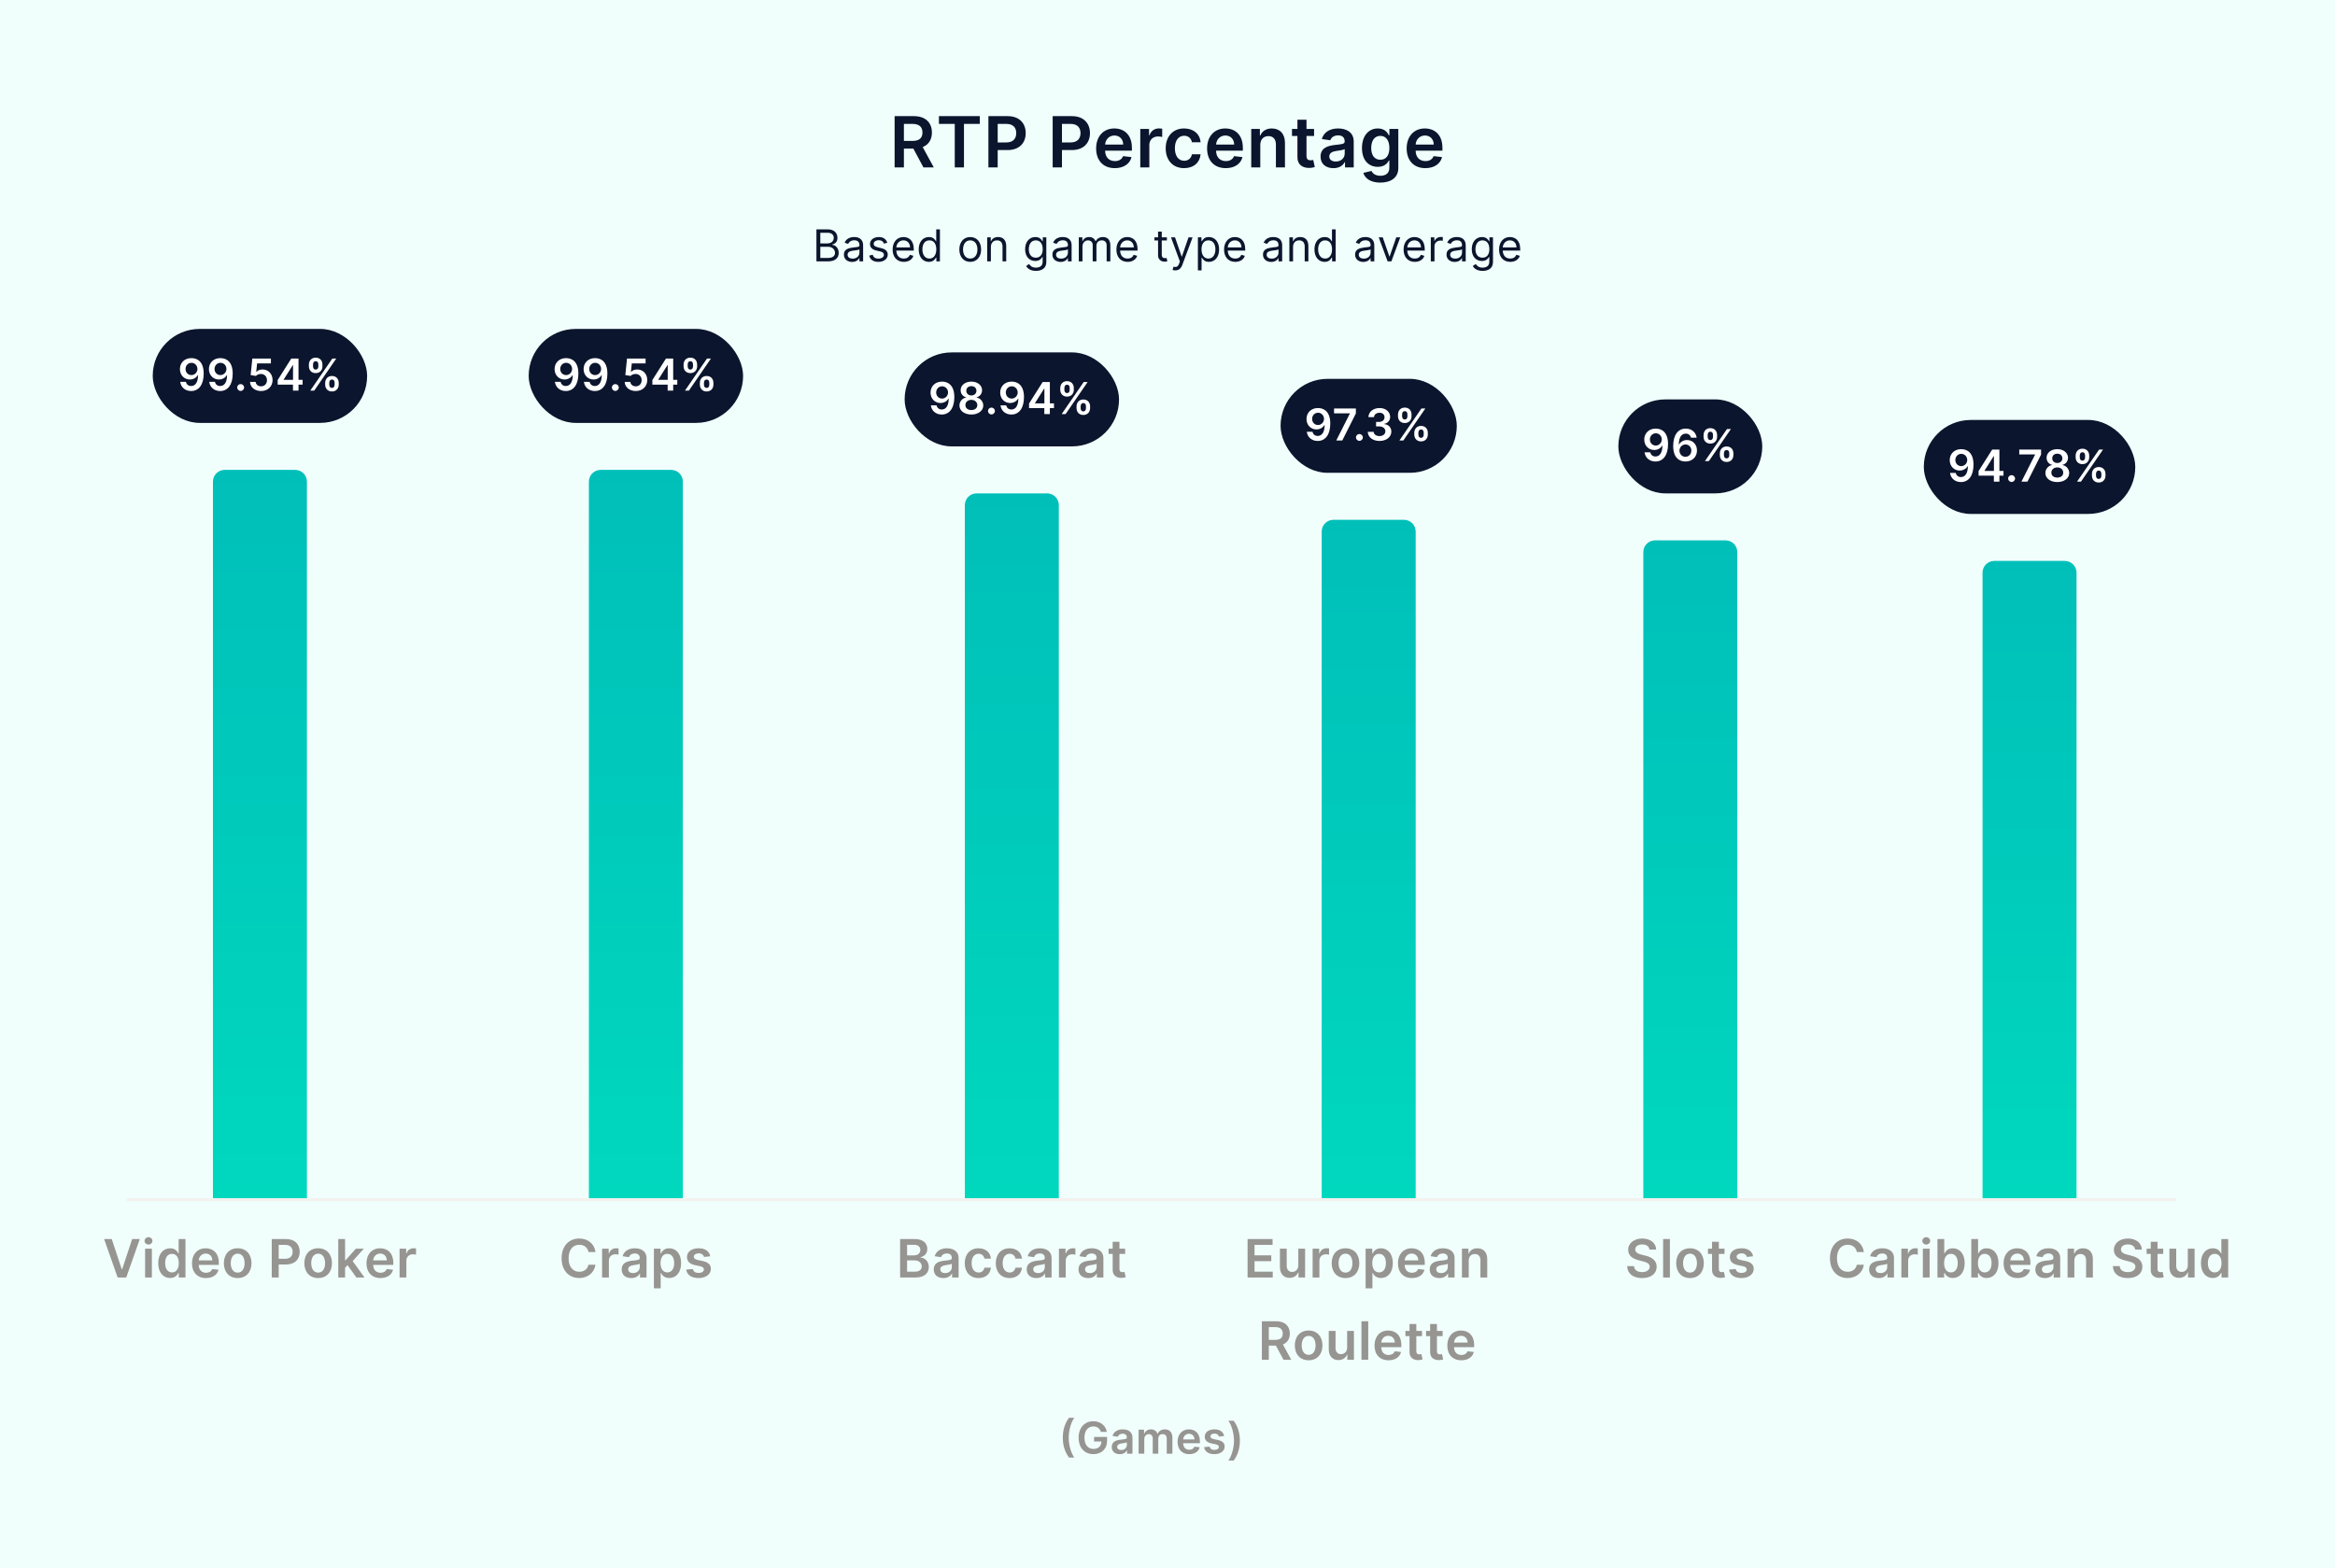 <svg width="795" height="534" viewBox="0 0 795 534" fill="none" xmlns="http://www.w3.org/2000/svg">
<rect width="795" height="534" fill="#F1FFFC"/>
<path d="M304.591 57H307.753V50.608H310.975L314.401 57H317.929L314.154 50.08C316.208 49.253 317.29 47.497 317.29 45.128C317.29 41.795 315.142 39.545 311.137 39.545H304.591V57ZM307.753 47.983V42.188H310.651C313.012 42.188 314.069 43.27 314.069 45.128C314.069 46.986 313.012 47.983 310.668 47.983H307.753ZM319.674 42.196H325.068V57H328.205V42.196H333.6V39.545H319.674V42.196ZM336.524 57H339.686V51.102H343.027C347.058 51.102 349.223 48.682 349.223 45.324C349.223 41.992 347.084 39.545 343.07 39.545H336.524V57ZM339.686 48.503V42.188H342.584C344.953 42.188 346.002 43.466 346.002 45.324C346.002 47.182 344.953 48.503 342.601 48.503H339.686ZM358.403 57H361.565V51.102H364.906C368.937 51.102 371.102 48.682 371.102 45.324C371.102 41.992 368.963 39.545 364.948 39.545H358.403V57ZM361.565 48.503V42.188H364.463C366.832 42.188 367.88 43.466 367.88 45.324C367.88 47.182 366.832 48.503 364.48 48.503H361.565ZM379.56 57.256C382.611 57.256 384.707 55.764 385.253 53.489L382.372 53.165C381.955 54.273 380.932 54.852 379.602 54.852C377.608 54.852 376.287 53.54 376.261 51.298H385.381V50.352C385.381 45.758 382.619 43.739 379.398 43.739C375.648 43.739 373.202 46.492 373.202 50.531C373.202 54.639 375.614 57.256 379.56 57.256ZM376.27 49.219C376.364 47.548 377.6 46.142 379.44 46.142C381.213 46.142 382.406 47.438 382.423 49.219H376.27ZM388.231 57H391.316V49.304C391.316 47.642 392.569 46.466 394.265 46.466C394.785 46.466 395.433 46.56 395.697 46.645V43.807C395.416 43.756 394.93 43.722 394.589 43.722C393.089 43.722 391.836 44.574 391.359 46.091H391.222V43.909H388.231V57ZM403.158 57.256C406.447 57.256 408.544 55.304 408.766 52.526H405.817C405.553 53.932 404.538 54.742 403.183 54.742C401.257 54.742 400.013 53.131 400.013 50.455C400.013 47.812 401.283 46.227 403.183 46.227C404.666 46.227 405.578 47.182 405.817 48.443H408.766C408.553 45.605 406.337 43.739 403.141 43.739C399.305 43.739 396.885 46.508 396.885 50.506C396.885 54.469 399.246 57.256 403.158 57.256ZM417.334 57.256C420.386 57.256 422.482 55.764 423.028 53.489L420.147 53.165C419.729 54.273 418.707 54.852 417.377 54.852C415.383 54.852 414.062 53.54 414.036 51.298H423.155V50.352C423.155 45.758 420.394 43.739 417.173 43.739C413.423 43.739 410.976 46.492 410.976 50.531C410.976 54.639 413.388 57.256 417.334 57.256ZM414.045 49.219C414.138 47.548 415.374 46.142 417.215 46.142C418.988 46.142 420.181 47.438 420.198 49.219H414.045ZM429.091 49.33C429.091 47.438 430.233 46.347 431.861 46.347C433.454 46.347 434.409 47.395 434.409 49.142V57H437.494V48.665C437.503 45.528 435.713 43.739 433.011 43.739C431.051 43.739 429.704 44.676 429.108 46.133H428.954V43.909H426.006V57H429.091V49.33ZM447.407 43.909H444.825V40.773H441.74V43.909H439.882V46.295H441.74V53.574C441.723 56.037 443.513 57.247 445.831 57.179C446.709 57.153 447.314 56.983 447.646 56.872L447.126 54.46C446.956 54.503 446.606 54.58 446.223 54.58C445.447 54.58 444.825 54.307 444.825 53.062V46.295H447.407V43.909ZM453.995 57.264C456.049 57.264 457.276 56.301 457.839 55.202H457.941V57H460.907V48.239C460.907 44.778 458.086 43.739 455.589 43.739C452.836 43.739 450.722 44.966 450.04 47.352L452.921 47.761C453.228 46.867 454.097 46.099 455.606 46.099C457.037 46.099 457.821 46.832 457.821 48.119V48.17C457.821 49.057 456.893 49.099 454.583 49.347C452.043 49.619 449.614 50.378 449.614 53.327C449.614 55.901 451.498 57.264 453.995 57.264ZM454.796 54.997C453.509 54.997 452.589 54.409 452.589 53.276C452.589 52.091 453.62 51.597 455 51.401C455.81 51.29 457.429 51.085 457.83 50.761V52.304C457.83 53.761 456.654 54.997 454.796 54.997ZM469.942 62.182C473.479 62.182 476.087 60.562 476.087 57.213V43.909H473.044V46.074H472.874C472.405 45.128 471.425 43.739 469.115 43.739C466.09 43.739 463.712 46.108 463.712 50.412C463.712 54.682 466.09 56.812 469.107 56.812C471.348 56.812 472.397 55.611 472.874 54.648H473.027V57.128C473.027 59.054 471.749 59.847 469.993 59.847C468.135 59.847 467.317 58.969 466.942 58.202L464.164 58.875C464.726 60.707 466.61 62.182 469.942 62.182ZM469.968 54.392C467.931 54.392 466.857 52.807 466.857 50.395C466.857 48.017 467.914 46.27 469.968 46.27C471.954 46.27 473.044 47.915 473.044 50.395C473.044 52.892 471.936 54.392 469.968 54.392ZM485.284 57.256C488.336 57.256 490.432 55.764 490.978 53.489L488.097 53.165C487.679 54.273 486.657 54.852 485.327 54.852C483.333 54.852 482.012 53.54 481.986 51.298H491.105V50.352C491.105 45.758 488.344 43.739 485.122 43.739C481.372 43.739 478.926 46.492 478.926 50.531C478.926 54.639 481.338 57.256 485.284 57.256ZM481.995 49.219C482.088 47.548 483.324 46.142 485.165 46.142C486.938 46.142 488.131 47.438 488.148 49.219H481.995Z" fill="#0B152D"/>
<path d="M277.972 89H281.913C284.492 89 285.557 87.743 285.557 86.102C285.557 84.376 284.364 83.439 283.362 83.375V83.269C284.3 83.013 285.131 82.395 285.131 80.989C285.131 79.391 284.065 78.091 281.786 78.091H277.972V89ZM279.293 87.828V84.035H281.977C283.405 84.035 284.3 84.994 284.3 86.102C284.3 87.061 283.639 87.828 281.913 87.828H279.293ZM279.293 82.885V79.263H281.786C283.234 79.263 283.874 80.03 283.874 80.989C283.874 82.139 282.936 82.885 281.743 82.885H279.293ZM290.115 89.192C291.542 89.192 292.288 88.425 292.544 87.892H292.608V89H293.865V83.609C293.865 81.01 291.883 80.712 290.839 80.712C289.603 80.712 288.197 81.138 287.558 82.629L288.751 83.055C289.028 82.459 289.683 81.82 290.882 81.82C292.038 81.82 292.608 82.432 292.608 83.481V83.524C292.608 84.131 291.99 84.078 290.498 84.27C288.98 84.467 287.324 84.803 287.324 86.678C287.324 88.276 288.559 89.192 290.115 89.192ZM290.307 88.062C289.305 88.062 288.581 87.615 288.581 86.742C288.581 85.783 289.454 85.484 290.434 85.356C290.967 85.293 292.395 85.144 292.608 84.888V86.038C292.608 87.061 291.798 88.062 290.307 88.062ZM302.105 82.651C301.711 81.489 300.826 80.712 299.207 80.712C297.481 80.712 296.203 81.692 296.203 83.077C296.203 84.206 296.874 84.962 298.376 85.314L299.74 85.633C300.565 85.825 300.954 86.219 300.954 86.784C300.954 87.487 300.208 88.062 299.037 88.062C298.008 88.062 297.364 87.62 297.14 86.742L295.947 87.04C296.24 88.43 297.385 89.171 299.058 89.171C300.959 89.171 302.254 88.132 302.254 86.72C302.254 85.58 301.54 84.861 300.081 84.504L298.866 84.206C297.897 83.966 297.46 83.641 297.46 83.013C297.46 82.31 298.206 81.798 299.207 81.798C300.304 81.798 300.757 82.406 300.975 82.97L302.105 82.651ZM307.727 89.171C309.389 89.171 310.603 88.34 310.987 87.104L309.772 86.763C309.452 87.615 308.712 88.041 307.727 88.041C306.251 88.041 305.234 87.088 305.175 85.335H311.114V84.803C311.114 81.756 309.303 80.712 307.599 80.712C305.383 80.712 303.913 82.459 303.913 84.973C303.913 87.487 305.362 89.171 307.727 89.171ZM305.175 84.249C305.26 82.975 306.161 81.841 307.599 81.841C308.962 81.841 309.836 82.864 309.836 84.249H305.175ZM316.266 89.171C317.843 89.171 318.376 88.19 318.652 87.743H318.802V89H320.016V78.091H318.759V82.118H318.652C318.376 81.692 317.885 80.712 316.287 80.712C314.221 80.712 312.793 82.352 312.793 84.93C312.793 87.53 314.221 89.171 316.266 89.171ZM316.437 88.041C314.86 88.041 314.05 86.656 314.05 84.909C314.05 83.183 314.839 81.841 316.437 81.841C317.971 81.841 318.78 83.077 318.78 84.909C318.78 86.763 317.949 88.041 316.437 88.041ZM330.336 89.171C332.552 89.171 334.043 87.487 334.043 84.952C334.043 82.395 332.552 80.712 330.336 80.712C328.12 80.712 326.628 82.395 326.628 84.952C326.628 87.487 328.12 89.171 330.336 89.171ZM330.336 88.041C328.652 88.041 327.885 86.592 327.885 84.952C327.885 83.311 328.652 81.841 330.336 81.841C332.019 81.841 332.786 83.311 332.786 84.952C332.786 86.592 332.019 88.041 330.336 88.041ZM337.369 84.078C337.369 82.651 338.253 81.841 339.457 81.841C340.624 81.841 341.332 82.603 341.332 83.886V89H342.589V83.801C342.589 81.713 341.476 80.712 339.819 80.712C338.584 80.712 337.817 81.266 337.433 82.097H337.326V80.818H336.112V89H337.369V84.078ZM352.708 92.239C354.668 92.239 356.245 91.344 356.245 89.234V80.818H355.03V82.118H354.902C354.625 81.692 354.114 80.712 352.516 80.712C350.449 80.712 349.022 82.352 349.022 84.867C349.022 87.423 350.513 88.872 352.495 88.872C354.093 88.872 354.604 87.935 354.881 87.487H354.988V89.149C354.988 90.513 354.029 91.131 352.708 91.131C351.222 91.131 350.7 90.348 350.364 89.895L349.363 90.598C349.874 91.456 350.881 92.239 352.708 92.239ZM352.665 87.743C351.088 87.743 350.279 86.55 350.279 84.845C350.279 83.183 351.067 81.841 352.665 81.841C354.199 81.841 355.009 83.077 355.009 84.845C355.009 86.656 354.178 87.743 352.665 87.743ZM361.103 89.192C362.531 89.192 363.277 88.425 363.532 87.892H363.596V89H364.853V83.609C364.853 81.01 362.872 80.712 361.828 80.712C360.592 80.712 359.186 81.138 358.547 82.629L359.74 83.055C360.017 82.459 360.672 81.82 361.87 81.82C363.026 81.82 363.596 82.432 363.596 83.481V83.524C363.596 84.131 362.978 84.078 361.487 84.27C359.969 84.467 358.312 84.803 358.312 86.678C358.312 88.276 359.548 89.192 361.103 89.192ZM361.295 88.062C360.294 88.062 359.569 87.615 359.569 86.742C359.569 85.783 360.443 85.484 361.423 85.356C361.956 85.293 363.383 85.144 363.596 84.888V86.038C363.596 87.061 362.787 88.062 361.295 88.062ZM367.298 89H368.555V83.886C368.555 82.688 369.429 81.841 370.409 81.841C371.362 81.841 372.028 82.464 372.028 83.396V89H373.306V83.673C373.306 82.619 373.967 81.841 375.118 81.841C376.012 81.841 376.779 82.315 376.779 83.524V89H378.037V83.524C378.037 81.601 377.003 80.712 375.544 80.712C374.372 80.712 373.514 81.25 373.093 82.097H373.008C372.603 81.223 371.89 80.712 370.814 80.712C369.748 80.712 368.96 81.223 368.619 82.097H368.512V80.818H367.298V89ZM383.915 89.171C385.577 89.171 386.792 88.34 387.175 87.104L385.961 86.763C385.641 87.615 384.901 88.041 383.915 88.041C382.44 88.041 381.423 87.088 381.364 85.335H387.303V84.803C387.303 81.756 385.492 80.712 383.788 80.712C381.572 80.712 380.102 82.459 380.102 84.973C380.102 87.487 381.55 89.171 383.915 89.171ZM381.364 84.249C381.449 82.975 382.349 81.841 383.788 81.841C385.151 81.841 386.025 82.864 386.025 84.249H381.364ZM397.292 80.818H395.545V78.858H394.288V80.818H393.052V81.883H394.288V86.997C394.288 88.425 395.439 89.106 396.504 89.106C396.973 89.106 397.271 89.021 397.442 88.957L397.186 87.828C397.079 87.849 396.909 87.892 396.632 87.892C396.078 87.892 395.545 87.722 395.545 86.656V81.883H397.292V80.818ZM400.143 92.068C401.278 92.068 402.077 91.466 402.551 90.193L406.034 80.84L404.66 80.818L402.402 87.338H402.316L400.058 80.818H398.694L401.72 89.043L401.485 89.682C401.027 90.928 400.463 91.046 399.547 90.811L399.227 91.919C399.355 91.983 399.717 92.068 400.143 92.068ZM407.848 92.068H409.105V87.743H409.211C409.488 88.19 410.021 89.171 411.598 89.171C413.643 89.171 415.071 87.53 415.071 84.93C415.071 82.352 413.643 80.712 411.576 80.712C409.978 80.712 409.488 81.692 409.211 82.118H409.062V80.818H407.848V92.068ZM409.084 84.909C409.084 83.077 409.893 81.841 411.427 81.841C413.025 81.841 413.814 83.183 413.814 84.909C413.814 86.656 413.004 88.041 411.427 88.041C409.914 88.041 409.084 86.763 409.084 84.909ZM420.569 89.171C422.231 89.171 423.445 88.34 423.829 87.104L422.614 86.763C422.295 87.615 421.554 88.041 420.569 88.041C419.093 88.041 418.076 87.088 418.017 85.335H423.957V84.803C423.957 81.756 422.145 80.712 420.441 80.712C418.225 80.712 416.755 82.459 416.755 84.973C416.755 87.487 418.204 89.171 420.569 89.171ZM418.017 84.249C418.102 82.975 419.003 81.841 420.441 81.841C421.805 81.841 422.678 82.864 422.678 84.249H418.017ZM432.795 89.192C434.223 89.192 434.969 88.425 435.224 87.892H435.288V89H436.545V83.609C436.545 81.01 434.564 80.712 433.52 80.712C432.284 80.712 430.878 81.138 430.238 82.629L431.432 83.055C431.709 82.459 432.364 81.82 433.562 81.82C434.718 81.82 435.288 82.432 435.288 83.481V83.524C435.288 84.131 434.67 84.078 433.179 84.27C431.661 84.467 430.004 84.803 430.004 86.678C430.004 88.276 431.24 89.192 432.795 89.192ZM432.987 88.062C431.986 88.062 431.261 87.615 431.261 86.742C431.261 85.783 432.135 85.484 433.115 85.356C433.648 85.293 435.075 85.144 435.288 84.888V86.038C435.288 87.061 434.478 88.062 432.987 88.062ZM440.247 84.078C440.247 82.651 441.131 81.841 442.335 81.841C443.501 81.841 444.21 82.603 444.21 83.886V89H445.467V83.801C445.467 81.713 444.354 80.712 442.697 80.712C441.461 80.712 440.694 81.266 440.311 82.097H440.204V80.818H438.99V89H440.247V84.078ZM451.004 89.171C452.58 89.171 453.113 88.19 453.39 87.743H453.539V89H454.754V78.091H453.497V82.118H453.39C453.113 81.692 452.623 80.712 451.025 80.712C448.958 80.712 447.531 82.352 447.531 84.93C447.531 87.53 448.958 89.171 451.004 89.171ZM451.174 88.041C449.597 88.041 448.788 86.656 448.788 84.909C448.788 83.183 449.576 81.841 451.174 81.841C452.708 81.841 453.518 83.077 453.518 84.909C453.518 86.763 452.687 88.041 451.174 88.041ZM464.157 89.192C465.585 89.192 466.33 88.425 466.586 87.892H466.65V89H467.907V83.609C467.907 81.01 465.925 80.712 464.881 80.712C463.646 80.712 462.239 81.138 461.6 82.629L462.793 83.055C463.07 82.459 463.726 81.82 464.924 81.82C466.08 81.82 466.65 82.432 466.65 83.481V83.524C466.65 84.131 466.032 84.078 464.54 84.27C463.022 84.467 461.366 84.803 461.366 86.678C461.366 88.276 462.602 89.192 464.157 89.192ZM464.349 88.062C463.347 88.062 462.623 87.615 462.623 86.742C462.623 85.783 463.496 85.484 464.477 85.356C465.009 85.293 466.437 85.144 466.65 84.888V86.038C466.65 87.061 465.84 88.062 464.349 88.062ZM476.749 80.818H475.385L473.127 87.338H473.041L470.783 80.818H469.419L472.445 89H473.723L476.749 80.818ZM481.696 89.171C483.357 89.171 484.572 88.34 484.955 87.104L483.741 86.763C483.421 87.615 482.681 88.041 481.696 88.041C480.22 88.041 479.203 87.088 479.144 85.335H485.083V84.803C485.083 81.756 483.272 80.712 481.568 80.712C479.352 80.712 477.882 82.459 477.882 84.973C477.882 87.487 479.33 89.171 481.696 89.171ZM479.144 84.249C479.229 82.975 480.129 81.841 481.568 81.841C482.931 81.841 483.805 82.864 483.805 84.249H479.144ZM487.146 89H488.403V83.822C488.403 82.715 489.276 81.905 490.469 81.905C490.805 81.905 491.151 81.969 491.236 81.99V80.712C491.093 80.701 490.762 80.69 490.576 80.69C489.596 80.69 488.744 81.244 488.445 82.054H488.36V80.818H487.146V89ZM495.284 89.192C496.712 89.192 497.458 88.425 497.713 87.892H497.777V89H499.034V83.609C499.034 81.01 497.053 80.712 496.009 80.712C494.773 80.712 493.367 81.138 492.727 82.629L493.921 83.055C494.198 82.459 494.853 81.82 496.051 81.82C497.207 81.82 497.777 82.432 497.777 83.481V83.524C497.777 84.131 497.159 84.078 495.668 84.27C494.15 84.467 492.493 84.803 492.493 86.678C492.493 88.276 493.729 89.192 495.284 89.192ZM495.476 88.062C494.475 88.062 493.75 87.615 493.75 86.742C493.75 85.783 494.624 85.484 495.604 85.356C496.137 85.293 497.564 85.144 497.777 84.888V86.038C497.777 87.061 496.968 88.062 495.476 88.062ZM504.781 92.239C506.742 92.239 508.318 91.344 508.318 89.234V80.818H507.104V82.118H506.976C506.699 81.692 506.188 80.712 504.59 80.712C502.523 80.712 501.095 82.352 501.095 84.867C501.095 87.423 502.587 88.872 504.568 88.872C506.166 88.872 506.678 87.935 506.955 87.487H507.061V89.149C507.061 90.513 506.102 91.131 504.781 91.131C503.295 91.131 502.773 90.348 502.438 89.895L501.436 90.598C501.948 91.456 502.954 92.239 504.781 92.239ZM504.739 87.743C503.162 87.743 502.352 86.55 502.352 84.845C502.352 83.183 503.141 81.841 504.739 81.841C506.273 81.841 507.082 83.077 507.082 84.845C507.082 86.656 506.252 87.743 504.739 87.743ZM514.2 89.171C515.862 89.171 517.076 88.34 517.46 87.104L516.245 86.763C515.926 87.615 515.185 88.041 514.2 88.041C512.724 88.041 511.707 87.088 511.648 85.335H517.588V84.803C517.588 81.756 515.777 80.712 514.072 80.712C511.856 80.712 510.386 82.459 510.386 84.973C510.386 87.487 511.835 89.171 514.2 89.171ZM511.648 84.249C511.734 82.975 512.634 81.841 514.072 81.841C515.436 81.841 516.309 82.864 516.309 84.249H511.648Z" fill="#0B152D"/>
<line x1="43" y1="408.5" x2="741" y2="408.5" stroke="#F3F2EF"/>
<rect x="52" y="112" width="73" height="32" rx="16" fill="#0B152D"/>
<path d="M65.189 121.942C62.824 121.926 61.252 123.55 61.252 125.681C61.258 127.737 62.723 129.223 64.635 129.223C65.812 129.223 66.835 128.653 67.362 127.716H67.437C67.431 130.049 66.585 131.439 65.077 131.439C64.134 131.439 63.5 130.896 63.303 130.028H61.359C61.583 131.833 63.01 133.149 65.077 133.149C67.692 133.149 69.36 130.965 69.354 127.21C69.349 123.236 67.282 121.952 65.189 121.942ZM65.194 123.54C66.361 123.54 67.218 124.509 67.218 125.623C67.224 126.752 66.323 127.721 65.173 127.721C64.012 127.721 63.175 126.805 63.17 125.638C63.17 124.467 64.038 123.54 65.194 123.54ZM75.065 121.942C72.7 121.926 71.129 123.55 71.129 125.681C71.134 127.737 72.599 129.223 74.511 129.223C75.689 129.223 76.711 128.653 77.239 127.716H77.313C77.308 130.049 76.461 131.439 74.954 131.439C74.011 131.439 73.377 130.896 73.18 130.028H71.236C71.459 131.833 72.887 133.149 74.954 133.149C77.569 133.149 79.236 130.965 79.231 127.21C79.226 123.236 77.159 121.952 75.065 121.942ZM75.071 123.54C76.237 123.54 77.095 124.509 77.095 125.623C77.1 126.752 76.2 127.721 75.049 127.721C73.888 127.721 73.052 126.805 73.047 125.638C73.047 124.467 73.915 123.54 75.071 123.54ZM81.939 133.117C82.568 133.117 83.106 132.595 83.111 131.945C83.106 131.306 82.568 130.784 81.939 130.784C81.289 130.784 80.762 131.306 80.767 131.945C80.762 132.595 81.289 133.117 81.939 133.117ZM88.891 133.149C91.198 133.149 92.806 131.583 92.806 129.415C92.806 127.316 91.347 125.804 89.365 125.804C88.481 125.804 87.698 126.155 87.293 126.635H87.229L87.544 123.742H92.236V122.091H85.908L85.338 127.716L87.123 128.009C87.49 127.604 88.183 127.332 88.838 127.338C90.037 127.343 90.899 128.227 90.894 129.463C90.899 130.683 90.058 131.551 88.891 131.551C87.906 131.551 87.112 130.928 87.043 130.033H85.125C85.179 131.844 86.761 133.149 88.891 133.149ZM94.544 130.976H99.748V133H101.634V130.976H103.029V129.351H101.634V122.091H99.173L94.544 129.404V130.976ZM99.769 129.351H96.568V129.266L99.684 124.328H99.769V129.351ZM110.714 130.955C110.719 132.222 111.523 133.304 113.02 133.304C114.512 133.304 115.332 132.222 115.327 130.955V130.379C115.332 129.101 114.533 128.03 113.02 128.03C111.545 128.03 110.719 129.112 110.714 130.379V130.955ZM105.169 124.712C105.174 125.979 105.978 127.05 107.481 127.05C108.967 127.05 109.787 125.99 109.782 124.712V124.136C109.787 122.858 108.988 121.787 107.481 121.787C106.01 121.787 105.174 122.858 105.169 124.136V124.712ZM105.648 133H106.985L114.485 122.091H113.148L105.648 133ZM112.104 130.379C112.109 129.815 112.349 129.245 113.02 129.245C113.723 129.245 113.931 129.815 113.926 130.379V130.955C113.931 131.519 113.702 132.078 113.02 132.078C112.338 132.078 112.109 131.514 112.104 130.955V130.379ZM106.57 124.136C106.575 123.577 106.804 123.002 107.481 123.002C108.184 123.002 108.386 123.572 108.381 124.136V124.712C108.386 125.276 108.162 125.836 107.481 125.836C106.799 125.836 106.575 125.276 106.57 124.712V124.136Z" fill="white"/>
<path d="M72.5 164C72.5 161.791 74.291 160 76.5 160H100.5C102.709 160 104.5 161.791 104.5 164V408H72.5V164Z" fill="url(#paint0_linear_5987_59884)"/>
<rect x="180" y="112" width="73" height="32" rx="16" fill="#0B152D"/>
<path d="M192.757 121.942C190.392 121.926 188.82 123.55 188.82 125.681C188.826 127.737 190.29 129.223 192.203 129.223C193.38 129.223 194.403 128.653 194.93 127.716H195.005C194.999 130.049 194.152 131.439 192.645 131.439C191.702 131.439 191.068 130.896 190.871 130.028H188.927C189.151 131.833 190.578 133.149 192.645 133.149C195.26 133.149 196.928 130.965 196.922 127.21C196.917 123.236 194.85 121.952 192.757 121.942ZM192.762 123.54C193.929 123.54 194.786 124.509 194.786 125.623C194.792 126.752 193.891 127.721 192.741 127.721C191.58 127.721 190.743 126.805 190.738 125.638C190.738 124.467 191.606 123.54 192.762 123.54ZM202.633 121.942C200.268 121.926 198.697 123.55 198.697 125.681C198.702 127.737 200.167 129.223 202.079 129.223C203.257 129.223 204.279 128.653 204.807 127.716H204.881C204.876 130.049 204.029 131.439 202.521 131.439C201.579 131.439 200.945 130.896 200.748 130.028H198.803C199.027 131.833 200.455 133.149 202.521 133.149C205.137 133.149 206.804 130.965 206.799 127.21C206.793 123.236 204.727 121.952 202.633 121.942ZM202.639 123.54C203.805 123.54 204.663 124.509 204.663 125.623C204.668 126.752 203.768 127.721 202.617 127.721C201.456 127.721 200.62 126.805 200.614 125.638C200.614 124.467 201.483 123.54 202.639 123.54ZM209.507 133.117C210.135 133.117 210.673 132.595 210.679 131.945C210.673 131.306 210.135 130.784 209.507 130.784C208.857 130.784 208.33 131.306 208.335 131.945C208.33 132.595 208.857 133.117 209.507 133.117ZM216.459 133.149C218.766 133.149 220.374 131.583 220.374 129.415C220.374 127.316 218.915 125.804 216.933 125.804C216.049 125.804 215.266 126.155 214.861 126.635H214.797L215.111 123.742H219.804V122.091H213.476L212.906 127.716L214.691 128.009C215.058 127.604 215.751 127.332 216.406 127.338C217.604 127.343 218.467 128.227 218.462 129.463C218.467 130.683 217.626 131.551 216.459 131.551C215.474 131.551 214.68 130.928 214.611 130.033H212.693C212.746 131.844 214.328 133.149 216.459 133.149ZM222.112 130.976H227.316V133H229.201V130.976H230.597V129.351H229.201V122.091H226.741L222.112 129.404V130.976ZM227.337 129.351H224.136V129.266L227.252 124.328H227.337V129.351ZM238.282 130.955C238.287 132.222 239.091 133.304 240.588 133.304C242.08 133.304 242.9 132.222 242.895 130.955V130.379C242.9 129.101 242.101 128.03 240.588 128.03C239.113 128.03 238.287 129.112 238.282 130.379V130.955ZM232.737 124.712C232.742 125.979 233.546 127.05 235.048 127.05C236.535 127.05 237.355 125.99 237.35 124.712V124.136C237.355 122.858 236.556 121.787 235.048 121.787C233.578 121.787 232.742 122.858 232.737 124.136V124.712ZM233.216 133H234.553L242.053 122.091H240.716L233.216 133ZM239.672 130.379C239.677 129.815 239.917 129.245 240.588 129.245C241.291 129.245 241.499 129.815 241.494 130.379V130.955C241.499 131.519 241.27 132.078 240.588 132.078C239.906 132.078 239.677 131.514 239.672 130.955V130.379ZM234.138 124.136C234.143 123.577 234.372 123.002 235.048 123.002C235.752 123.002 235.954 123.572 235.949 124.136V124.712C235.954 125.276 235.73 125.836 235.048 125.836C234.367 125.836 234.143 125.276 234.138 124.712V124.136Z" fill="white"/>
<path d="M200.5 164C200.5 161.791 202.291 160 204.5 160H228.5C230.709 160 232.5 161.791 232.5 164V408H200.5V164Z" fill="url(#paint1_linear_5987_59884)"/>
<rect x="308" y="120" width="73" height="32" rx="16" fill="#0B152D"/>
<path d="M320.757 129.942C318.392 129.926 316.82 131.55 316.82 133.681C316.826 135.737 318.29 137.223 320.203 137.223C321.38 137.223 322.403 136.653 322.93 135.716H323.005C322.999 138.049 322.152 139.439 320.645 139.439C319.702 139.439 319.068 138.896 318.871 138.028H316.927C317.151 139.833 318.578 141.149 320.645 141.149C323.26 141.149 324.928 138.965 324.922 135.21C324.917 131.236 322.85 129.952 320.757 129.942ZM320.762 131.54C321.929 131.54 322.786 132.509 322.786 133.623C322.792 134.752 321.891 135.721 320.741 135.721C319.58 135.721 318.743 134.805 318.738 133.638C318.738 132.467 319.606 131.54 320.762 131.54ZM330.724 141.149C333.084 141.149 334.772 139.849 334.777 138.076C334.772 136.712 333.765 135.572 332.498 135.359V135.284C333.6 135.039 334.367 134.049 334.373 132.866C334.367 131.188 332.823 129.942 330.724 129.942C328.609 129.942 327.064 131.183 327.07 132.866C327.064 134.049 327.821 135.039 328.945 135.284V135.359C327.656 135.572 326.66 136.712 326.665 138.076C326.66 139.849 328.343 141.149 330.724 141.149ZM330.724 139.626C329.488 139.626 328.689 138.944 328.7 137.937C328.689 136.893 329.547 136.153 330.724 136.153C331.885 136.153 332.737 136.898 332.748 137.937C332.737 138.944 331.944 139.626 330.724 139.626ZM330.724 134.656C329.712 134.656 328.987 134.001 328.998 133.053C328.987 132.115 329.69 131.487 330.724 131.487C331.741 131.487 332.439 132.115 332.45 133.053C332.439 134.006 331.72 134.656 330.724 134.656ZM337.566 141.117C338.194 141.117 338.732 140.595 338.737 139.945C338.732 139.306 338.194 138.784 337.566 138.784C336.916 138.784 336.388 139.306 336.394 139.945C336.388 140.595 336.916 141.117 337.566 141.117ZM344.468 129.942C342.103 129.926 340.532 131.55 340.532 133.681C340.537 135.737 342.002 137.223 343.914 137.223C345.092 137.223 346.114 136.653 346.642 135.716H346.716C346.711 138.049 345.864 139.439 344.357 139.439C343.414 139.439 342.78 138.896 342.583 138.028H340.639C340.862 139.833 342.29 141.149 344.357 141.149C346.972 141.149 348.639 138.965 348.634 135.21C348.629 131.236 346.562 129.952 344.468 129.942ZM344.474 131.54C345.64 131.54 346.498 132.509 346.498 133.623C346.503 134.752 345.603 135.721 344.452 135.721C343.291 135.721 342.455 134.805 342.45 133.638C342.45 132.467 343.318 131.54 344.474 131.54ZM350.361 138.976H355.565V141H357.45V138.976H358.846V137.351H357.45V130.091H354.99L350.361 137.404V138.976ZM355.586 137.351H352.385V137.266L355.501 132.328H355.586V137.351ZM366.531 138.955C366.536 140.222 367.34 141.304 368.837 141.304C370.329 141.304 371.149 140.222 371.144 138.955V138.379C371.149 137.101 370.35 136.03 368.837 136.03C367.362 136.03 366.536 137.112 366.531 138.379V138.955ZM360.986 132.712C360.991 133.979 361.795 135.05 363.297 135.05C364.784 135.05 365.604 133.99 365.599 132.712V132.136C365.604 130.858 364.805 129.787 363.297 129.787C361.827 129.787 360.991 130.858 360.986 132.136V132.712ZM361.465 141H362.802L370.302 130.091H368.965L361.465 141ZM367.921 138.379C367.926 137.815 368.166 137.245 368.837 137.245C369.54 137.245 369.748 137.815 369.743 138.379V138.955C369.748 139.519 369.519 140.078 368.837 140.078C368.155 140.078 367.926 139.514 367.921 138.955V138.379ZM362.387 132.136C362.392 131.577 362.621 131.002 363.297 131.002C364.001 131.002 364.203 131.572 364.198 132.136V132.712C364.203 133.276 363.979 133.836 363.297 133.836C362.616 133.836 362.392 133.276 362.387 132.712V132.136Z" fill="white"/>
<path d="M328.5 172C328.5 169.791 330.291 168 332.5 168H356.5C358.709 168 360.5 169.791 360.5 172V408H328.5V172Z" fill="url(#paint2_linear_5987_59884)"/>
<rect x="436" y="129" width="60" height="32" rx="16" fill="#0B152D"/>
<path d="M448.757 138.942C446.392 138.926 444.82 140.55 444.82 142.681C444.826 144.737 446.29 146.223 448.203 146.223C449.38 146.223 450.403 145.653 450.93 144.716H451.005C450.999 147.049 450.152 148.439 448.645 148.439C447.702 148.439 447.068 147.896 446.871 147.028H444.927C445.151 148.833 446.578 150.149 448.645 150.149C451.26 150.149 452.928 147.965 452.922 144.21C452.917 140.236 450.85 138.952 448.757 138.942ZM448.762 140.54C449.929 140.54 450.786 141.509 450.786 142.623C450.792 143.752 449.891 144.721 448.741 144.721C447.58 144.721 446.743 143.805 446.738 142.638C446.738 141.467 447.606 140.54 448.762 140.54ZM454.953 150H457.003L461.638 140.779V139.091H454.207V140.742H459.592V140.817L454.953 150ZM462.841 150.117C463.469 150.117 464.007 149.595 464.013 148.945C464.007 148.306 463.469 147.784 462.841 147.784C462.191 147.784 461.664 148.306 461.669 148.945C461.664 149.595 462.191 150.117 462.841 150.117ZM469.681 150.149C472.014 150.149 473.714 148.812 473.708 146.969C473.714 145.605 472.861 144.625 471.333 144.407V144.322C472.515 144.066 473.309 143.187 473.303 141.962C473.309 140.3 471.892 138.942 469.713 138.942C467.593 138.942 465.953 140.204 465.91 142.031H467.812C467.844 141.115 468.696 140.545 469.703 140.545C470.72 140.545 471.396 141.163 471.391 142.079C471.396 143.033 470.608 143.667 469.479 143.667H468.515V145.19H469.479C470.858 145.19 471.679 145.882 471.673 146.868C471.679 147.832 470.842 148.493 469.676 148.493C468.579 148.493 467.732 147.923 467.684 147.033H465.681C465.734 148.876 467.38 150.149 469.681 150.149ZM481.519 147.955C481.525 149.222 482.329 150.304 483.826 150.304C485.317 150.304 486.138 149.222 486.132 147.955V147.379C486.138 146.101 485.339 145.03 483.826 145.03C482.35 145.03 481.525 146.112 481.519 147.379V147.955ZM475.974 141.712C475.98 142.979 476.784 144.05 478.286 144.05C479.772 144.05 480.593 142.99 480.587 141.712V141.136C480.593 139.858 479.794 138.787 478.286 138.787C476.816 138.787 475.98 139.858 475.974 141.136V141.712ZM476.454 150H477.791L485.291 139.091H483.954L476.454 150ZM482.91 147.379C482.915 146.815 483.155 146.245 483.826 146.245C484.529 146.245 484.737 146.815 484.731 147.379V147.955C484.737 148.519 484.508 149.078 483.826 149.078C483.144 149.078 482.915 148.514 482.91 147.955V147.379ZM477.375 141.136C477.381 140.577 477.61 140.002 478.286 140.002C478.989 140.002 479.192 140.572 479.186 141.136V141.712C479.192 142.276 478.968 142.836 478.286 142.836C477.604 142.836 477.381 142.276 477.375 141.712V141.136Z" fill="white"/>
<path d="M450 181C450 178.791 451.791 177 454 177H478C480.209 177 482 178.791 482 181V408H450V181Z" fill="url(#paint3_linear_5987_59884)"/>
<rect x="551" y="136" width="49" height="32" rx="16" fill="#0B152D"/>
<path d="M563.757 145.942C561.392 145.926 559.82 147.55 559.82 149.681C559.826 151.737 561.29 153.223 563.203 153.223C564.38 153.223 565.403 152.653 565.93 151.716H566.005C565.999 154.049 565.152 155.439 563.645 155.439C562.702 155.439 562.068 154.896 561.871 154.028H559.927C560.151 155.833 561.578 157.149 563.645 157.149C566.26 157.149 567.928 154.965 567.922 151.21C567.917 147.236 565.85 145.952 563.757 145.942ZM563.762 147.54C564.929 147.54 565.786 148.509 565.786 149.623C565.792 150.752 564.891 151.721 563.741 151.721C562.58 151.721 561.743 150.805 561.738 149.638C561.738 148.467 562.606 147.54 563.762 147.54ZM573.841 157.149C576.195 157.165 577.777 155.546 577.772 153.388C577.777 151.327 576.307 149.836 574.395 149.836C573.223 149.836 572.19 150.406 571.668 151.343H571.593C571.599 149.047 572.44 147.652 573.953 147.652C574.89 147.652 575.524 148.195 575.727 149.031H577.671C577.437 147.268 576.014 145.942 573.953 145.942C571.332 145.942 569.676 148.126 569.676 151.854C569.67 155.855 571.748 157.138 573.841 157.149ZM573.83 155.551C572.664 155.551 571.812 154.587 571.806 153.447C571.817 152.302 572.701 151.343 573.857 151.343C575.013 151.343 575.86 152.259 575.855 153.431C575.86 154.624 574.986 155.551 573.83 155.551ZM585.555 154.955C585.561 156.222 586.365 157.304 587.862 157.304C589.353 157.304 590.174 156.222 590.168 154.955V154.379C590.174 153.101 589.375 152.03 587.862 152.03C586.386 152.03 585.561 153.112 585.555 154.379V154.955ZM580.01 148.712C580.016 149.979 580.82 151.05 582.322 151.05C583.808 151.05 584.628 149.99 584.623 148.712V148.136C584.628 146.858 583.829 145.787 582.322 145.787C580.852 145.787 580.016 146.858 580.01 148.136V148.712ZM580.49 157H581.827L589.327 146.091H587.99L580.49 157ZM586.946 154.379C586.951 153.815 587.191 153.245 587.862 153.245C588.565 153.245 588.773 153.815 588.767 154.379V154.955C588.773 155.519 588.544 156.078 587.862 156.078C587.18 156.078 586.951 155.514 586.946 154.955V154.379ZM581.411 148.136C581.416 147.577 581.646 147.002 582.322 147.002C583.025 147.002 583.228 147.572 583.222 148.136V148.712C583.228 149.276 583.004 149.836 582.322 149.836C581.64 149.836 581.416 149.276 581.411 148.712V148.136Z" fill="white"/>
<path d="M559.5 188C559.5 185.791 561.291 184 563.5 184H587.5C589.709 184 591.5 185.791 591.5 188V408H559.5V188Z" fill="url(#paint4_linear_5987_59884)"/>
<rect x="655" y="143" width="72" height="32" rx="16" fill="#0B152D"/>
<path d="M667.757 152.942C665.392 152.926 663.82 154.55 663.82 156.681C663.826 158.737 665.29 160.223 667.203 160.223C668.38 160.223 669.403 159.653 669.93 158.716H670.005C669.999 161.049 669.152 162.439 667.645 162.439C666.702 162.439 666.068 161.896 665.871 161.028H663.927C664.151 162.833 665.578 164.149 667.645 164.149C670.26 164.149 671.928 161.965 671.922 158.21C671.917 154.236 669.85 152.952 667.757 152.942ZM667.762 154.54C668.929 154.54 669.786 155.509 669.786 156.623C669.792 157.752 668.891 158.721 667.741 158.721C666.58 158.721 665.743 157.805 665.738 156.638C665.738 155.467 666.606 154.54 667.762 154.54ZM673.649 161.976H678.853V164H680.739V161.976H682.134V160.351H680.739V153.091H678.278L673.649 160.404V161.976ZM678.874 160.351H675.673V160.266L678.789 155.328H678.874V160.351ZM684.888 164.117C685.516 164.117 686.054 163.595 686.06 162.945C686.054 162.306 685.516 161.784 684.888 161.784C684.238 161.784 683.711 162.306 683.716 162.945C683.711 163.595 684.238 164.117 684.888 164.117ZM688.242 164H690.293L694.927 154.779V153.091H687.496V154.742H692.881V154.817L688.242 164ZM700.454 164.149C702.814 164.149 704.502 162.849 704.508 161.076C704.502 159.712 703.496 158.572 702.228 158.359V158.284C703.331 158.039 704.098 157.049 704.103 155.866C704.098 154.188 702.553 152.942 700.454 152.942C698.339 152.942 696.795 154.183 696.8 155.866C696.795 157.049 697.551 158.039 698.675 158.284V158.359C697.386 158.572 696.39 159.712 696.395 161.076C696.39 162.849 698.073 164.149 700.454 164.149ZM700.454 162.626C699.218 162.626 698.419 161.944 698.43 160.937C698.419 159.893 699.277 159.153 700.454 159.153C701.615 159.153 702.468 159.898 702.478 160.937C702.468 161.944 701.674 162.626 700.454 162.626ZM700.454 157.656C699.442 157.656 698.718 157.001 698.728 156.053C698.718 155.115 699.421 154.487 700.454 154.487C701.472 154.487 702.169 155.115 702.18 156.053C702.169 157.006 701.45 157.656 700.454 157.656ZM712.242 161.955C712.247 163.222 713.051 164.304 714.548 164.304C716.04 164.304 716.86 163.222 716.855 161.955V161.379C716.86 160.101 716.061 159.03 714.548 159.03C713.073 159.03 712.247 160.112 712.242 161.379V161.955ZM706.697 155.712C706.702 156.979 707.506 158.05 709.008 158.05C710.494 158.05 711.315 156.99 711.309 155.712V155.136C711.315 153.858 710.516 152.787 709.008 152.787C707.538 152.787 706.702 153.858 706.697 155.136V155.712ZM707.176 164H708.513L716.013 153.091H714.676L707.176 164ZM713.632 161.379C713.637 160.815 713.877 160.245 714.548 160.245C715.251 160.245 715.459 160.815 715.454 161.379V161.955C715.459 162.519 715.23 163.078 714.548 163.078C713.866 163.078 713.637 162.514 713.632 161.955V161.379ZM708.097 155.136C708.103 154.577 708.332 154.002 709.008 154.002C709.711 154.002 709.914 154.572 709.909 155.136V155.712C709.914 156.276 709.69 156.836 709.008 156.836C708.327 156.836 708.103 156.276 708.097 155.712V155.136Z" fill="white"/>
<path d="M675 195C675 192.791 676.791 191 679 191H703C705.209 191 707 192.791 707 195V408H675V195Z" fill="url(#paint5_linear_5987_59884)"/>
<path d="M38.049 421.909H35.447L40.056 435H42.983L47.599 421.909H44.991L41.59 432.213H41.456L38.049 421.909ZM49.401 435H51.715V425.182H49.401V435ZM50.564 423.788C51.299 423.788 51.9 423.226 51.9 422.536C51.9 421.839 51.299 421.276 50.564 421.276C49.822 421.276 49.222 421.839 49.222 422.536C49.222 423.226 49.822 423.788 50.564 423.788ZM57.917 435.173C59.605 435.173 60.365 434.169 60.73 433.453H60.87V435H63.146V421.909H60.826V426.805H60.73C60.378 426.096 59.656 425.054 57.924 425.054C55.655 425.054 53.871 426.831 53.871 430.104C53.871 433.338 55.603 435.173 57.917 435.173ZM58.563 433.274C57.035 433.274 56.23 431.932 56.23 430.091C56.23 428.263 57.023 426.952 58.563 426.952C60.052 426.952 60.87 428.186 60.87 430.091C60.87 431.996 60.039 433.274 58.563 433.274ZM70.138 435.192C72.427 435.192 73.999 434.073 74.408 432.366L72.248 432.124C71.935 432.955 71.168 433.389 70.17 433.389C68.675 433.389 67.684 432.405 67.665 430.724H74.504V430.014C74.504 426.569 72.433 425.054 70.017 425.054C67.204 425.054 65.37 427.119 65.37 430.148C65.37 433.229 67.179 435.192 70.138 435.192ZM67.671 429.164C67.741 427.911 68.668 426.857 70.049 426.857C71.379 426.857 72.273 427.828 72.286 429.164H67.671ZM80.924 435.192C83.801 435.192 85.629 433.165 85.629 430.129C85.629 427.087 83.801 425.054 80.924 425.054C78.048 425.054 76.22 427.087 76.22 430.129C76.22 433.165 78.048 435.192 80.924 435.192ZM80.937 433.338C79.346 433.338 78.566 431.919 78.566 430.123C78.566 428.327 79.346 426.888 80.937 426.888C82.503 426.888 83.283 428.327 83.283 430.123C83.283 431.919 82.503 433.338 80.937 433.338ZM92.52 435H94.891V430.577H97.397C100.421 430.577 102.044 428.761 102.044 426.243C102.044 423.744 100.44 421.909 97.429 421.909H92.52V435ZM94.891 428.627V423.891H97.065C98.842 423.891 99.628 424.849 99.628 426.243C99.628 427.636 98.842 428.627 97.078 428.627H94.891ZM108.324 435.192C111.2 435.192 113.028 433.165 113.028 430.129C113.028 427.087 111.2 425.054 108.324 425.054C105.447 425.054 103.619 427.087 103.619 430.129C103.619 433.165 105.447 435.192 108.324 435.192ZM108.337 433.338C106.745 433.338 105.965 431.919 105.965 430.123C105.965 428.327 106.745 426.888 108.337 426.888C109.903 426.888 110.682 428.327 110.682 430.123C110.682 431.919 109.903 433.338 108.337 433.338ZM115.172 435H117.486V431.702L118.33 430.8L121.334 435H124.102L120.075 429.42L123.878 425.182H121.174L117.646 429.126H117.486V421.909H115.172V435ZM129.543 435.192C131.831 435.192 133.403 434.073 133.813 432.366L131.652 432.124C131.339 432.955 130.572 433.389 129.575 433.389C128.079 433.389 127.088 432.405 127.069 430.724H133.908V430.014C133.908 426.569 131.837 425.054 129.421 425.054C126.609 425.054 124.774 427.119 124.774 430.148C124.774 433.229 126.583 435.192 129.543 435.192ZM127.075 429.164C127.146 427.911 128.072 426.857 129.453 426.857C130.783 426.857 131.678 427.828 131.69 429.164H127.075ZM136.046 435H138.36V429.228C138.36 427.982 139.3 427.099 140.572 427.099C140.961 427.099 141.447 427.17 141.645 427.234V425.105C141.434 425.067 141.07 425.041 140.814 425.041C139.689 425.041 138.75 425.68 138.392 426.818H138.29V425.182H136.046V435Z" fill="#969592"/>
<path d="M202.744 426.326C202.341 423.418 200.104 421.73 197.202 421.73C193.782 421.73 191.206 424.223 191.206 428.455C191.206 432.68 193.75 435.179 197.202 435.179C200.315 435.179 202.38 433.165 202.744 430.666L200.353 430.653C200.053 432.188 198.8 433.05 197.234 433.05C195.112 433.05 193.59 431.459 193.59 428.455C193.59 425.501 195.099 423.859 197.24 423.859C198.832 423.859 200.078 424.76 200.353 426.326H202.744ZM204.993 435H207.307V429.228C207.307 427.982 208.247 427.099 209.519 427.099C209.909 427.099 210.395 427.17 210.593 427.234V425.105C210.382 425.067 210.017 425.041 209.762 425.041C208.637 425.041 207.697 425.68 207.339 426.818H207.237V425.182H204.993V435ZM214.942 435.198C216.482 435.198 217.403 434.476 217.825 433.651H217.901V435H220.126V428.429C220.126 425.834 218.01 425.054 216.137 425.054C214.073 425.054 212.487 425.974 211.976 427.764L214.137 428.071C214.367 427.4 215.019 426.825 216.15 426.825C217.224 426.825 217.812 427.374 217.812 428.339V428.378C217.812 429.043 217.115 429.075 215.383 429.26C213.478 429.464 211.656 430.033 211.656 432.245C211.656 434.175 213.069 435.198 214.942 435.198ZM215.543 433.498C214.578 433.498 213.887 433.057 213.887 432.207C213.887 431.318 214.661 430.947 215.696 430.8C216.303 430.717 217.518 430.564 217.818 430.321V431.478C217.818 432.571 216.936 433.498 215.543 433.498ZM222.633 438.682H224.947V433.453H225.042C225.407 434.169 226.167 435.173 227.855 435.173C230.169 435.173 231.901 433.338 231.901 430.104C231.901 426.831 230.118 425.054 227.849 425.054C226.116 425.054 225.394 426.096 225.042 426.805H224.908V425.182H222.633V438.682ZM224.902 430.091C224.902 428.186 225.72 426.952 227.209 426.952C228.75 426.952 229.542 428.263 229.542 430.091C229.542 431.932 228.737 433.274 227.209 433.274C225.733 433.274 224.902 431.996 224.902 430.091ZM241.823 427.777C241.503 426.115 240.173 425.054 237.872 425.054C235.507 425.054 233.896 426.217 233.903 428.033C233.896 429.464 234.779 430.411 236.664 430.8L238.339 431.152C239.24 431.35 239.662 431.714 239.662 432.271C239.662 432.942 238.933 433.447 237.834 433.447C236.773 433.447 236.082 432.987 235.884 432.104L233.628 432.322C233.916 434.124 235.43 435.192 237.84 435.192C240.295 435.192 242.027 433.92 242.033 432.06C242.027 430.66 241.126 429.803 239.272 429.401L237.597 429.043C236.6 428.819 236.204 428.474 236.21 427.905C236.204 427.24 236.939 426.78 237.904 426.78C238.972 426.78 239.534 427.362 239.713 428.007L241.823 427.777Z" fill="#969592"/>
<path d="M306.463 435H311.762C314.76 435 316.23 433.472 316.23 431.433C316.23 429.452 314.824 428.288 313.43 428.218V428.09C314.709 427.79 315.719 426.895 315.719 425.303C315.719 423.354 314.312 421.909 311.474 421.909H306.463V435ZM308.834 433.018V429.183H311.449C312.913 429.183 313.82 430.078 313.82 431.248C313.82 432.29 313.104 433.018 311.385 433.018H308.834ZM308.834 427.477V423.865H311.231C312.625 423.865 313.347 424.6 313.347 425.61C313.347 426.761 312.414 427.477 311.18 427.477H308.834ZM321.196 435.198C322.737 435.198 323.657 434.476 324.079 433.651H324.156V435H326.38V428.429C326.38 425.834 324.264 425.054 322.391 425.054C320.327 425.054 318.741 425.974 318.23 427.764L320.391 428.071C320.621 427.4 321.273 426.825 322.404 426.825C323.478 426.825 324.066 427.374 324.066 428.339V428.378C324.066 429.043 323.369 429.075 321.637 429.26C319.732 429.464 317.911 430.033 317.911 432.245C317.911 434.175 319.323 435.198 321.196 435.198ZM321.797 433.498C320.832 433.498 320.141 433.057 320.141 432.207C320.141 431.318 320.915 430.947 321.95 430.8C322.558 430.717 323.772 430.564 324.072 430.321V431.478C324.072 432.571 323.19 433.498 321.797 433.498ZM333.169 435.192C335.637 435.192 337.209 433.728 337.375 431.644H335.164C334.966 432.699 334.205 433.306 333.189 433.306C331.744 433.306 330.811 432.098 330.811 430.091C330.811 428.109 331.763 426.92 333.189 426.92C334.301 426.92 334.985 427.636 335.164 428.582H337.375C337.216 426.454 335.554 425.054 333.157 425.054C330.28 425.054 328.465 427.131 328.465 430.129C328.465 433.102 330.235 435.192 333.169 435.192ZM343.738 435.192C346.205 435.192 347.778 433.728 347.944 431.644H345.732C345.534 432.699 344.774 433.306 343.757 433.306C342.313 433.306 341.379 432.098 341.379 430.091C341.379 428.109 342.332 426.92 343.757 426.92C344.869 426.92 345.553 427.636 345.732 428.582H347.944C347.784 426.454 346.122 425.054 343.725 425.054C340.849 425.054 339.033 427.131 339.033 430.129C339.033 433.102 340.804 435.192 343.738 435.192ZM352.849 435.198C354.39 435.198 355.31 434.476 355.732 433.651H355.809V435H358.033V428.429C358.033 425.834 355.918 425.054 354.045 425.054C351.98 425.054 350.395 425.974 349.883 427.764L352.044 428.071C352.274 427.4 352.926 426.825 354.057 426.825C355.131 426.825 355.719 427.374 355.719 428.339V428.378C355.719 429.043 355.023 429.075 353.29 429.26C351.386 429.464 349.564 430.033 349.564 432.245C349.564 434.175 350.976 435.198 352.849 435.198ZM353.45 433.498C352.485 433.498 351.795 433.057 351.795 432.207C351.795 431.318 352.568 430.947 353.604 430.8C354.211 430.717 355.425 430.564 355.726 430.321V431.478C355.726 432.571 354.844 433.498 353.45 433.498ZM360.54 435H362.854V429.228C362.854 427.982 363.794 427.099 365.066 427.099C365.455 427.099 365.941 427.17 366.139 427.234V425.105C365.928 425.067 365.564 425.041 365.308 425.041C364.183 425.041 363.244 425.68 362.886 426.818H362.784V425.182H360.54V435ZM370.489 435.198C372.029 435.198 372.95 434.476 373.371 433.651H373.448V435H375.673V428.429C375.673 425.834 373.557 425.054 371.684 425.054C369.619 425.054 368.034 425.974 367.523 427.764L369.683 428.071C369.913 427.4 370.565 426.825 371.697 426.825C372.771 426.825 373.359 427.374 373.359 428.339V428.378C373.359 429.043 372.662 429.075 370.93 429.26C369.025 429.464 367.203 430.033 367.203 432.245C367.203 434.175 368.616 435.198 370.489 435.198ZM371.089 433.498C370.124 433.498 369.434 433.057 369.434 432.207C369.434 431.318 370.207 430.947 371.243 430.8C371.85 430.717 373.065 430.564 373.365 430.321V431.478C373.365 432.571 372.483 433.498 371.089 433.498ZM383.082 425.182H381.145V422.83H378.831V425.182H377.438V426.972H378.831V432.43C378.818 434.278 380.161 435.185 381.899 435.134C382.558 435.115 383.012 434.987 383.261 434.904L382.871 433.095C382.743 433.127 382.481 433.185 382.193 433.185C381.612 433.185 381.145 432.98 381.145 432.047V426.972H383.082V425.182Z" fill="#969592"/>
<path d="M424.765 435H433.33V433.012H427.136V429.439H432.838V427.451H427.136V423.897H433.279V421.909H424.765V435ZM442.034 430.871C442.034 432.366 440.966 433.108 439.944 433.108C438.831 433.108 438.09 432.322 438.09 431.075V425.182H435.776V431.433C435.776 433.792 437.118 435.128 439.049 435.128C440.519 435.128 441.554 434.354 442.002 433.255H442.104V435H444.348V425.182H442.034V430.871ZM446.907 435H449.221V429.228C449.221 427.982 450.161 427.099 451.433 427.099C451.823 427.099 452.308 427.17 452.507 427.234V425.105C452.296 425.067 451.931 425.041 451.676 425.041C450.551 425.041 449.611 425.68 449.253 426.818H449.151V425.182H446.907V435ZM458.102 435.192C460.979 435.192 462.807 433.165 462.807 430.129C462.807 427.087 460.979 425.054 458.102 425.054C455.226 425.054 453.398 427.087 453.398 430.129C453.398 433.165 455.226 435.192 458.102 435.192ZM458.115 433.338C456.523 433.338 455.744 431.919 455.744 430.123C455.744 428.327 456.523 426.888 458.115 426.888C459.681 426.888 460.461 428.327 460.461 430.123C460.461 431.919 459.681 433.338 458.115 433.338ZM464.951 438.682H467.265V433.453H467.361C467.725 434.169 468.486 435.173 470.173 435.173C472.487 435.173 474.219 433.338 474.219 430.104C474.219 426.831 472.436 425.054 470.167 425.054C468.434 425.054 467.712 426.096 467.361 426.805H467.226V425.182H464.951V438.682ZM467.22 430.091C467.22 428.186 468.038 426.952 469.528 426.952C471.068 426.952 471.861 428.263 471.861 430.091C471.861 431.932 471.055 433.274 469.528 433.274C468.051 433.274 467.22 431.996 467.22 430.091ZM480.727 435.192C483.016 435.192 484.588 434.073 484.997 432.366L482.837 432.124C482.524 432.955 481.757 433.389 480.759 433.389C479.264 433.389 478.273 432.405 478.254 430.724H485.093V430.014C485.093 426.569 483.022 425.054 480.606 425.054C477.793 425.054 475.959 427.119 475.959 430.148C475.959 433.229 477.768 435.192 480.727 435.192ZM478.26 429.164C478.33 427.911 479.257 426.857 480.638 426.857C481.967 426.857 482.862 427.828 482.875 429.164H478.26ZM490.056 435.198C491.596 435.198 492.517 434.476 492.939 433.651H493.016V435H495.24V428.429C495.24 425.834 493.124 425.054 491.251 425.054C489.187 425.054 487.601 425.974 487.09 427.764L489.251 428.071C489.481 427.4 490.133 426.825 491.264 426.825C492.338 426.825 492.926 427.374 492.926 428.339V428.378C492.926 429.043 492.229 429.075 490.497 429.26C488.592 429.464 486.77 430.033 486.77 432.245C486.77 434.175 488.183 435.198 490.056 435.198ZM490.657 433.498C489.692 433.498 489.001 433.057 489.001 432.207C489.001 431.318 489.775 430.947 490.81 430.8C491.418 430.717 492.632 430.564 492.932 430.321V431.478C492.932 432.571 492.05 433.498 490.657 433.498ZM500.061 429.247C500.061 427.828 500.917 427.01 502.138 427.01C503.333 427.01 504.049 427.796 504.049 429.107V435H506.363V428.749C506.37 426.396 505.027 425.054 503.001 425.054C501.531 425.054 500.521 425.757 500.073 426.85H499.958V425.182H497.747V435H500.061V429.247ZM429.625 463H431.997V458.206H434.413L436.982 463H439.629L436.797 457.81C438.337 457.19 439.149 455.873 439.149 454.096C439.149 451.597 437.538 449.909 434.534 449.909H429.625V463ZM431.997 456.237V451.891H434.17C435.94 451.891 436.733 452.702 436.733 454.096C436.733 455.489 435.94 456.237 434.183 456.237H431.997ZM445.552 463.192C448.428 463.192 450.256 461.165 450.256 458.129C450.256 455.087 448.428 453.054 445.552 453.054C442.675 453.054 440.847 455.087 440.847 458.129C440.847 461.165 442.675 463.192 445.552 463.192ZM445.565 461.338C443.973 461.338 443.193 459.919 443.193 458.123C443.193 456.327 443.973 454.888 445.565 454.888C447.131 454.888 447.911 456.327 447.911 458.123C447.911 459.919 447.131 461.338 445.565 461.338ZM458.658 458.871C458.658 460.366 457.591 461.108 456.568 461.108C455.456 461.108 454.714 460.322 454.714 459.075V453.182H452.4V459.433C452.4 461.792 453.743 463.128 455.673 463.128C457.143 463.128 458.179 462.354 458.626 461.255H458.728V463H460.972V453.182H458.658V458.871ZM465.845 449.909H463.532V463H465.845V449.909ZM472.751 463.192C475.04 463.192 476.612 462.073 477.021 460.366L474.861 460.124C474.548 460.955 473.781 461.389 472.783 461.389C471.288 461.389 470.297 460.405 470.278 458.724H477.117V458.014C477.117 454.569 475.046 453.054 472.63 453.054C469.818 453.054 467.983 455.119 467.983 458.148C467.983 461.229 469.792 463.192 472.751 463.192ZM470.284 457.164C470.354 455.911 471.281 454.857 472.662 454.857C473.992 454.857 474.886 455.828 474.899 457.164H470.284ZM484.158 453.182H482.221V450.83H479.907V453.182H478.513V454.972H479.907V460.43C479.894 462.278 481.236 463.185 482.975 463.134C483.633 463.115 484.087 462.987 484.336 462.904L483.947 461.095C483.819 461.127 483.557 461.185 483.269 461.185C482.687 461.185 482.221 460.98 482.221 460.047V454.972H484.158V453.182ZM491.175 453.182H489.239V450.83H486.925V453.182H485.531V454.972H486.925V460.43C486.912 462.278 488.254 463.185 489.993 463.134C490.651 463.115 491.105 462.987 491.354 462.904L490.964 461.095C490.837 461.127 490.575 461.185 490.287 461.185C489.705 461.185 489.239 460.98 489.239 460.047V454.972H491.175V453.182ZM497.532 463.192C499.82 463.192 501.393 462.073 501.802 460.366L499.641 460.124C499.328 460.955 498.561 461.389 497.564 461.389C496.068 461.389 495.077 460.405 495.058 458.724H501.897V458.014C501.897 454.569 499.826 453.054 497.41 453.054C494.598 453.054 492.763 455.119 492.763 458.148C492.763 461.229 494.572 463.192 497.532 463.192ZM495.064 457.164C495.135 455.911 496.062 454.857 497.442 454.857C498.772 454.857 499.667 455.828 499.679 457.164H495.064Z" fill="#969592"/>
<path d="M561.59 425.508H563.872C563.828 423.296 561.942 421.73 559.155 421.73C556.407 421.73 554.342 423.277 554.348 425.591C554.348 427.47 555.684 428.55 557.838 429.107L559.328 429.49C560.74 429.848 561.674 430.289 561.68 431.305C561.674 432.424 560.612 433.172 559.066 433.172C557.583 433.172 556.432 432.507 556.336 431.133H554.003C554.099 433.734 556.036 435.198 559.085 435.198C562.223 435.198 564.045 433.632 564.051 431.325C564.045 429.055 562.172 428.02 560.203 427.553L558.976 427.246C557.902 426.991 556.739 426.537 556.752 425.444C556.758 424.46 557.64 423.737 559.123 423.737C560.536 423.737 561.469 424.396 561.59 425.508ZM568.557 421.909H566.243V435H568.557V421.909ZM575.399 435.192C578.276 435.192 580.104 433.165 580.104 430.129C580.104 427.087 578.276 425.054 575.399 425.054C572.523 425.054 570.695 427.087 570.695 430.129C570.695 433.165 572.523 435.192 575.399 435.192ZM575.412 433.338C573.82 433.338 573.041 431.919 573.041 430.123C573.041 428.327 573.82 426.888 575.412 426.888C576.978 426.888 577.758 428.327 577.758 430.123C577.758 431.919 576.978 433.338 575.412 433.338ZM587.151 425.182H585.214V422.83H582.9V425.182H581.506V426.972H582.9V432.43C582.887 434.278 584.229 435.185 585.968 435.134C586.626 435.115 587.08 434.987 587.33 434.904L586.94 433.095C586.812 433.127 586.55 433.185 586.262 433.185C585.68 433.185 585.214 432.98 585.214 432.047V426.972H587.151V425.182ZM596.885 427.777C596.565 426.115 595.236 425.054 592.935 425.054C590.57 425.054 588.959 426.217 588.965 428.033C588.959 429.464 589.841 430.411 591.727 430.8L593.401 431.152C594.303 431.35 594.725 431.714 594.725 432.271C594.725 432.942 593.996 433.447 592.896 433.447C591.835 433.447 591.145 432.987 590.947 432.104L588.69 432.322C588.978 434.124 590.493 435.192 592.903 435.192C595.357 435.192 597.09 433.92 597.096 432.06C597.09 430.66 596.188 429.803 594.335 429.401L592.66 429.043C591.663 428.819 591.266 428.474 591.273 427.905C591.266 427.24 592.002 426.78 592.967 426.78C594.034 426.78 594.597 427.362 594.776 428.007L596.885 427.777Z" fill="#969592"/>
<path d="M634.589 426.326C634.186 423.418 631.949 421.73 629.047 421.73C625.627 421.73 623.052 424.223 623.052 428.455C623.052 432.68 625.596 435.179 629.047 435.179C632.16 435.179 634.225 433.165 634.589 430.666L632.199 430.653C631.898 432.188 630.645 433.05 629.079 433.05C626.957 433.05 625.436 431.459 625.436 428.455C625.436 425.501 626.944 423.859 629.086 423.859C630.677 423.859 631.924 424.76 632.199 426.326H634.589ZM639.664 435.198C641.204 435.198 642.125 434.476 642.547 433.651H642.623V435H644.848V428.429C644.848 425.834 642.732 425.054 640.859 425.054C638.795 425.054 637.209 425.974 636.698 427.764L638.858 428.071C639.089 427.4 639.741 426.825 640.872 426.825C641.946 426.825 642.534 427.374 642.534 428.339V428.378C642.534 429.043 641.837 429.075 640.105 429.26C638.2 429.464 636.378 430.033 636.378 432.245C636.378 434.175 637.791 435.198 639.664 435.198ZM640.265 433.498C639.3 433.498 638.609 433.057 638.609 432.207C638.609 431.318 639.383 430.947 640.418 430.8C641.025 430.717 642.24 430.564 642.54 430.321V431.478C642.54 432.571 641.658 433.498 640.265 433.498ZM647.355 435H649.668V429.228C649.668 427.982 650.608 427.099 651.88 427.099C652.27 427.099 652.756 427.17 652.954 427.234V425.105C652.743 425.067 652.379 425.041 652.123 425.041C650.998 425.041 650.058 425.68 649.7 426.818H649.598V425.182H647.355V435ZM654.671 435H656.985V425.182H654.671V435ZM655.835 423.788C656.57 423.788 657.171 423.226 657.171 422.536C657.171 421.839 656.57 421.276 655.835 421.276C655.093 421.276 654.492 421.839 654.492 422.536C654.492 423.226 655.093 423.788 655.835 423.788ZM659.647 435H661.922V433.453H662.057C662.421 434.169 663.182 435.173 664.869 435.173C667.183 435.173 668.915 433.338 668.915 430.104C668.915 426.831 667.132 425.054 664.863 425.054C663.131 425.054 662.408 426.096 662.057 426.805H661.961V421.909H659.647V435ZM661.916 430.091C661.916 428.186 662.734 426.952 664.224 426.952C665.764 426.952 666.557 428.263 666.557 430.091C666.557 431.932 665.751 433.274 664.224 433.274C662.747 433.274 661.916 431.996 661.916 430.091ZM671.165 435H673.44V433.453H673.575C673.939 434.169 674.7 435.173 676.387 435.173C678.701 435.173 680.433 433.338 680.433 430.104C680.433 426.831 678.65 425.054 676.381 425.054C674.648 425.054 673.926 426.096 673.575 426.805H673.479V421.909H671.165V435ZM673.434 430.091C673.434 428.186 674.252 426.952 675.741 426.952C677.282 426.952 678.075 428.263 678.075 430.091C678.075 431.932 677.269 433.274 675.741 433.274C674.265 433.274 673.434 431.996 673.434 430.091ZM686.927 435.192C689.215 435.192 690.788 434.073 691.197 432.366L689.036 432.124C688.723 432.955 687.956 433.389 686.959 433.389C685.463 433.389 684.472 432.405 684.453 430.724H691.293V430.014C691.293 426.569 689.222 425.054 686.806 425.054C683.993 425.054 682.158 427.119 682.158 430.148C682.158 433.229 683.967 435.192 686.927 435.192ZM684.46 429.164C684.53 427.911 685.457 426.857 686.837 426.857C688.167 426.857 689.062 427.828 689.075 429.164H684.46ZM696.256 435.198C697.796 435.198 698.717 434.476 699.138 433.651H699.215V435H701.44V428.429C701.44 425.834 699.324 425.054 697.451 425.054C695.386 425.054 693.801 425.974 693.29 427.764L695.45 428.071C695.68 427.4 696.332 426.825 697.464 426.825C698.538 426.825 699.126 427.374 699.126 428.339V428.378C699.126 429.043 698.429 429.075 696.697 429.26C694.792 429.464 692.97 430.033 692.97 432.245C692.97 434.175 694.383 435.198 696.256 435.198ZM696.856 433.498C695.891 433.498 695.201 433.057 695.201 432.207C695.201 431.318 695.974 430.947 697.01 430.8C697.617 430.717 698.832 430.564 699.132 430.321V431.478C699.132 432.571 698.25 433.498 696.856 433.498ZM706.26 429.247C706.26 427.828 707.117 427.01 708.338 427.01C709.533 427.01 710.249 427.796 710.249 429.107V435H712.563V428.749C712.569 426.396 711.227 425.054 709.2 425.054C707.73 425.054 706.72 425.757 706.273 426.85H706.158V425.182H703.946V435H706.26V429.247ZM726.956 425.508H729.238C729.194 423.296 727.308 421.73 724.521 421.73C721.772 421.73 719.708 423.277 719.714 425.591C719.714 427.47 721.05 428.55 723.204 429.107L724.694 429.49C726.106 429.848 727.04 430.289 727.046 431.305C727.04 432.424 725.978 433.172 724.432 433.172C722.949 433.172 721.798 432.507 721.702 431.133H719.369C719.465 433.734 721.402 435.198 724.451 435.198C727.589 435.198 729.411 433.632 729.417 431.325C729.411 429.055 727.538 428.02 725.569 427.553L724.342 427.246C723.268 426.991 722.105 426.537 722.118 425.444C722.124 424.46 723.006 423.737 724.489 423.737C725.902 423.737 726.835 424.396 726.956 425.508ZM736.512 425.182H734.575V422.83H732.261V425.182H730.868V426.972H732.261V432.43C732.248 434.278 733.591 435.185 735.329 435.134C735.988 435.115 736.442 434.987 736.691 434.904L736.301 433.095C736.173 433.127 735.911 433.185 735.623 433.185C735.042 433.185 734.575 432.98 734.575 432.047V426.972H736.512V425.182ZM744.885 430.871C744.885 432.366 743.818 433.108 742.795 433.108C741.683 433.108 740.941 432.322 740.941 431.075V425.182H738.627V431.433C738.627 433.792 739.969 435.128 741.9 435.128C743.37 435.128 744.406 434.354 744.853 433.255H744.955V435H747.199V425.182H744.885V430.871ZM753.402 435.173C755.089 435.173 755.85 434.169 756.214 433.453H756.355V435H758.63V421.909H756.31V426.805H756.214C755.863 426.096 755.14 425.054 753.408 425.054C751.139 425.054 749.356 426.831 749.356 430.104C749.356 433.338 751.088 435.173 753.402 435.173ZM754.047 433.274C752.52 433.274 751.714 431.932 751.714 430.091C751.714 428.263 752.507 426.952 754.047 426.952C755.537 426.952 756.355 428.186 756.355 430.091C756.355 431.996 755.524 433.274 754.047 433.274Z" fill="#969592"/>
<path d="M361.856 489.545C361.856 492.203 362.564 494.414 363.965 496.31H365.781C364.7 494.904 363.864 492.07 363.864 489.545C363.864 487.015 364.7 484.181 365.781 482.775H363.965C362.564 484.672 361.856 486.887 361.856 489.545ZM374.823 487.575H376.836C376.501 485.433 374.647 483.942 372.234 483.942C369.379 483.942 367.238 486.04 367.238 489.556C367.238 493.008 369.283 495.149 372.293 495.149C374.993 495.149 376.927 493.413 376.927 490.6V489.29H372.501V490.835H375.015C374.983 492.39 373.944 493.375 372.303 493.375C370.476 493.375 369.225 492.006 369.225 489.535C369.225 487.079 370.498 485.716 372.261 485.716C373.577 485.716 374.471 486.419 374.823 487.575ZM381.257 495.165C382.541 495.165 383.308 494.563 383.66 493.876H383.723V495H385.577V489.524C385.577 487.362 383.814 486.712 382.253 486.712C380.533 486.712 379.212 487.479 378.786 488.97L380.586 489.226C380.778 488.667 381.321 488.187 382.264 488.187C383.159 488.187 383.649 488.645 383.649 489.45V489.482C383.649 490.036 383.068 490.062 381.625 490.217C380.037 490.387 378.519 490.861 378.519 492.704C378.519 494.313 379.696 495.165 381.257 495.165ZM381.758 493.748C380.954 493.748 380.378 493.381 380.378 492.672C380.378 491.932 381.023 491.623 381.886 491.5C382.392 491.431 383.404 491.303 383.654 491.101V492.065C383.654 492.976 382.919 493.748 381.758 493.748ZM387.666 495H389.594V490.025C389.594 489.018 390.265 488.336 391.096 488.336C391.911 488.336 392.471 488.885 392.471 489.727V495H394.362V489.897C394.362 488.975 394.91 488.336 395.843 488.336C396.62 488.336 397.238 488.794 397.238 489.806V495H399.172V489.508C399.172 487.681 398.117 486.712 396.615 486.712C395.427 486.712 394.522 487.298 394.159 488.208H394.074C393.76 487.282 392.966 486.712 391.864 486.712C390.766 486.712 389.946 487.276 389.605 488.208H389.509V486.818H387.666V495ZM404.9 495.16C406.807 495.16 408.117 494.228 408.458 492.805L406.658 492.603C406.397 493.295 405.758 493.658 404.927 493.658C403.68 493.658 402.855 492.837 402.839 491.436H408.538V490.845C408.538 487.974 406.812 486.712 404.799 486.712C402.455 486.712 400.926 488.432 400.926 490.957C400.926 493.525 402.434 495.16 404.9 495.16ZM402.844 490.137C402.903 489.093 403.675 488.214 404.826 488.214C405.934 488.214 406.679 489.023 406.69 490.137H402.844ZM416.786 488.981C416.52 487.596 415.412 486.712 413.494 486.712C411.523 486.712 410.181 487.681 410.186 489.194C410.181 490.387 410.916 491.175 412.488 491.5L413.883 491.793C414.634 491.958 414.986 492.262 414.986 492.725C414.986 493.285 414.379 493.706 413.462 493.706C412.578 493.706 412.003 493.322 411.838 492.587L409.957 492.768C410.197 494.27 411.459 495.16 413.468 495.16C415.513 495.16 416.957 494.1 416.962 492.55C416.957 491.383 416.206 490.669 414.661 490.334L413.265 490.036C412.434 489.849 412.104 489.561 412.109 489.087C412.104 488.533 412.717 488.15 413.521 488.15C414.41 488.15 414.879 488.635 415.028 489.173L416.786 488.981ZM422.143 490.552C422.143 487.894 421.435 485.684 420.034 483.787H418.217C419.299 485.194 420.135 488.027 420.135 490.552C420.135 493.082 419.299 495.916 418.217 497.322H420.034C421.435 495.426 422.143 493.21 422.143 490.552Z" fill="#969592"/>
<defs>
<linearGradient id="paint0_linear_5987_59884" x1="88.5" y1="160" x2="88.5" y2="408" gradientUnits="userSpaceOnUse">
<stop offset="0" stop-color="#00BFB9"/>
<stop offset="1" stop-color="#00D8BE"/>
</linearGradient>
<linearGradient id="paint1_linear_5987_59884" x1="216.5" y1="160" x2="216.5" y2="408" gradientUnits="userSpaceOnUse">
<stop offset="0" stop-color="#00BFB9"/>
<stop offset="1" stop-color="#00D8BE"/>
</linearGradient>
<linearGradient id="paint2_linear_5987_59884" x1="344.5" y1="168" x2="344.5" y2="408" gradientUnits="userSpaceOnUse">
<stop offset="0" stop-color="#00BFB9"/>
<stop offset="1" stop-color="#00D8BE"/>
</linearGradient>
<linearGradient id="paint3_linear_5987_59884" x1="466" y1="177" x2="466" y2="408" gradientUnits="userSpaceOnUse">
<stop offset="0" stop-color="#00BFB9"/>
<stop offset="1" stop-color="#00D8BE"/>
</linearGradient>
<linearGradient id="paint4_linear_5987_59884" x1="575.5" y1="184" x2="575.5" y2="408" gradientUnits="userSpaceOnUse">
<stop offset="0" stop-color="#00BFB9"/>
<stop offset="1" stop-color="#00D8BE"/>
</linearGradient>
<linearGradient id="paint5_linear_5987_59884" x1="691" y1="191" x2="691" y2="408" gradientUnits="userSpaceOnUse">
<stop offset="0" stop-color="#00BFB9"/>
<stop offset="1" stop-color="#00D8BE"/>
</linearGradient>
</defs>
</svg>
